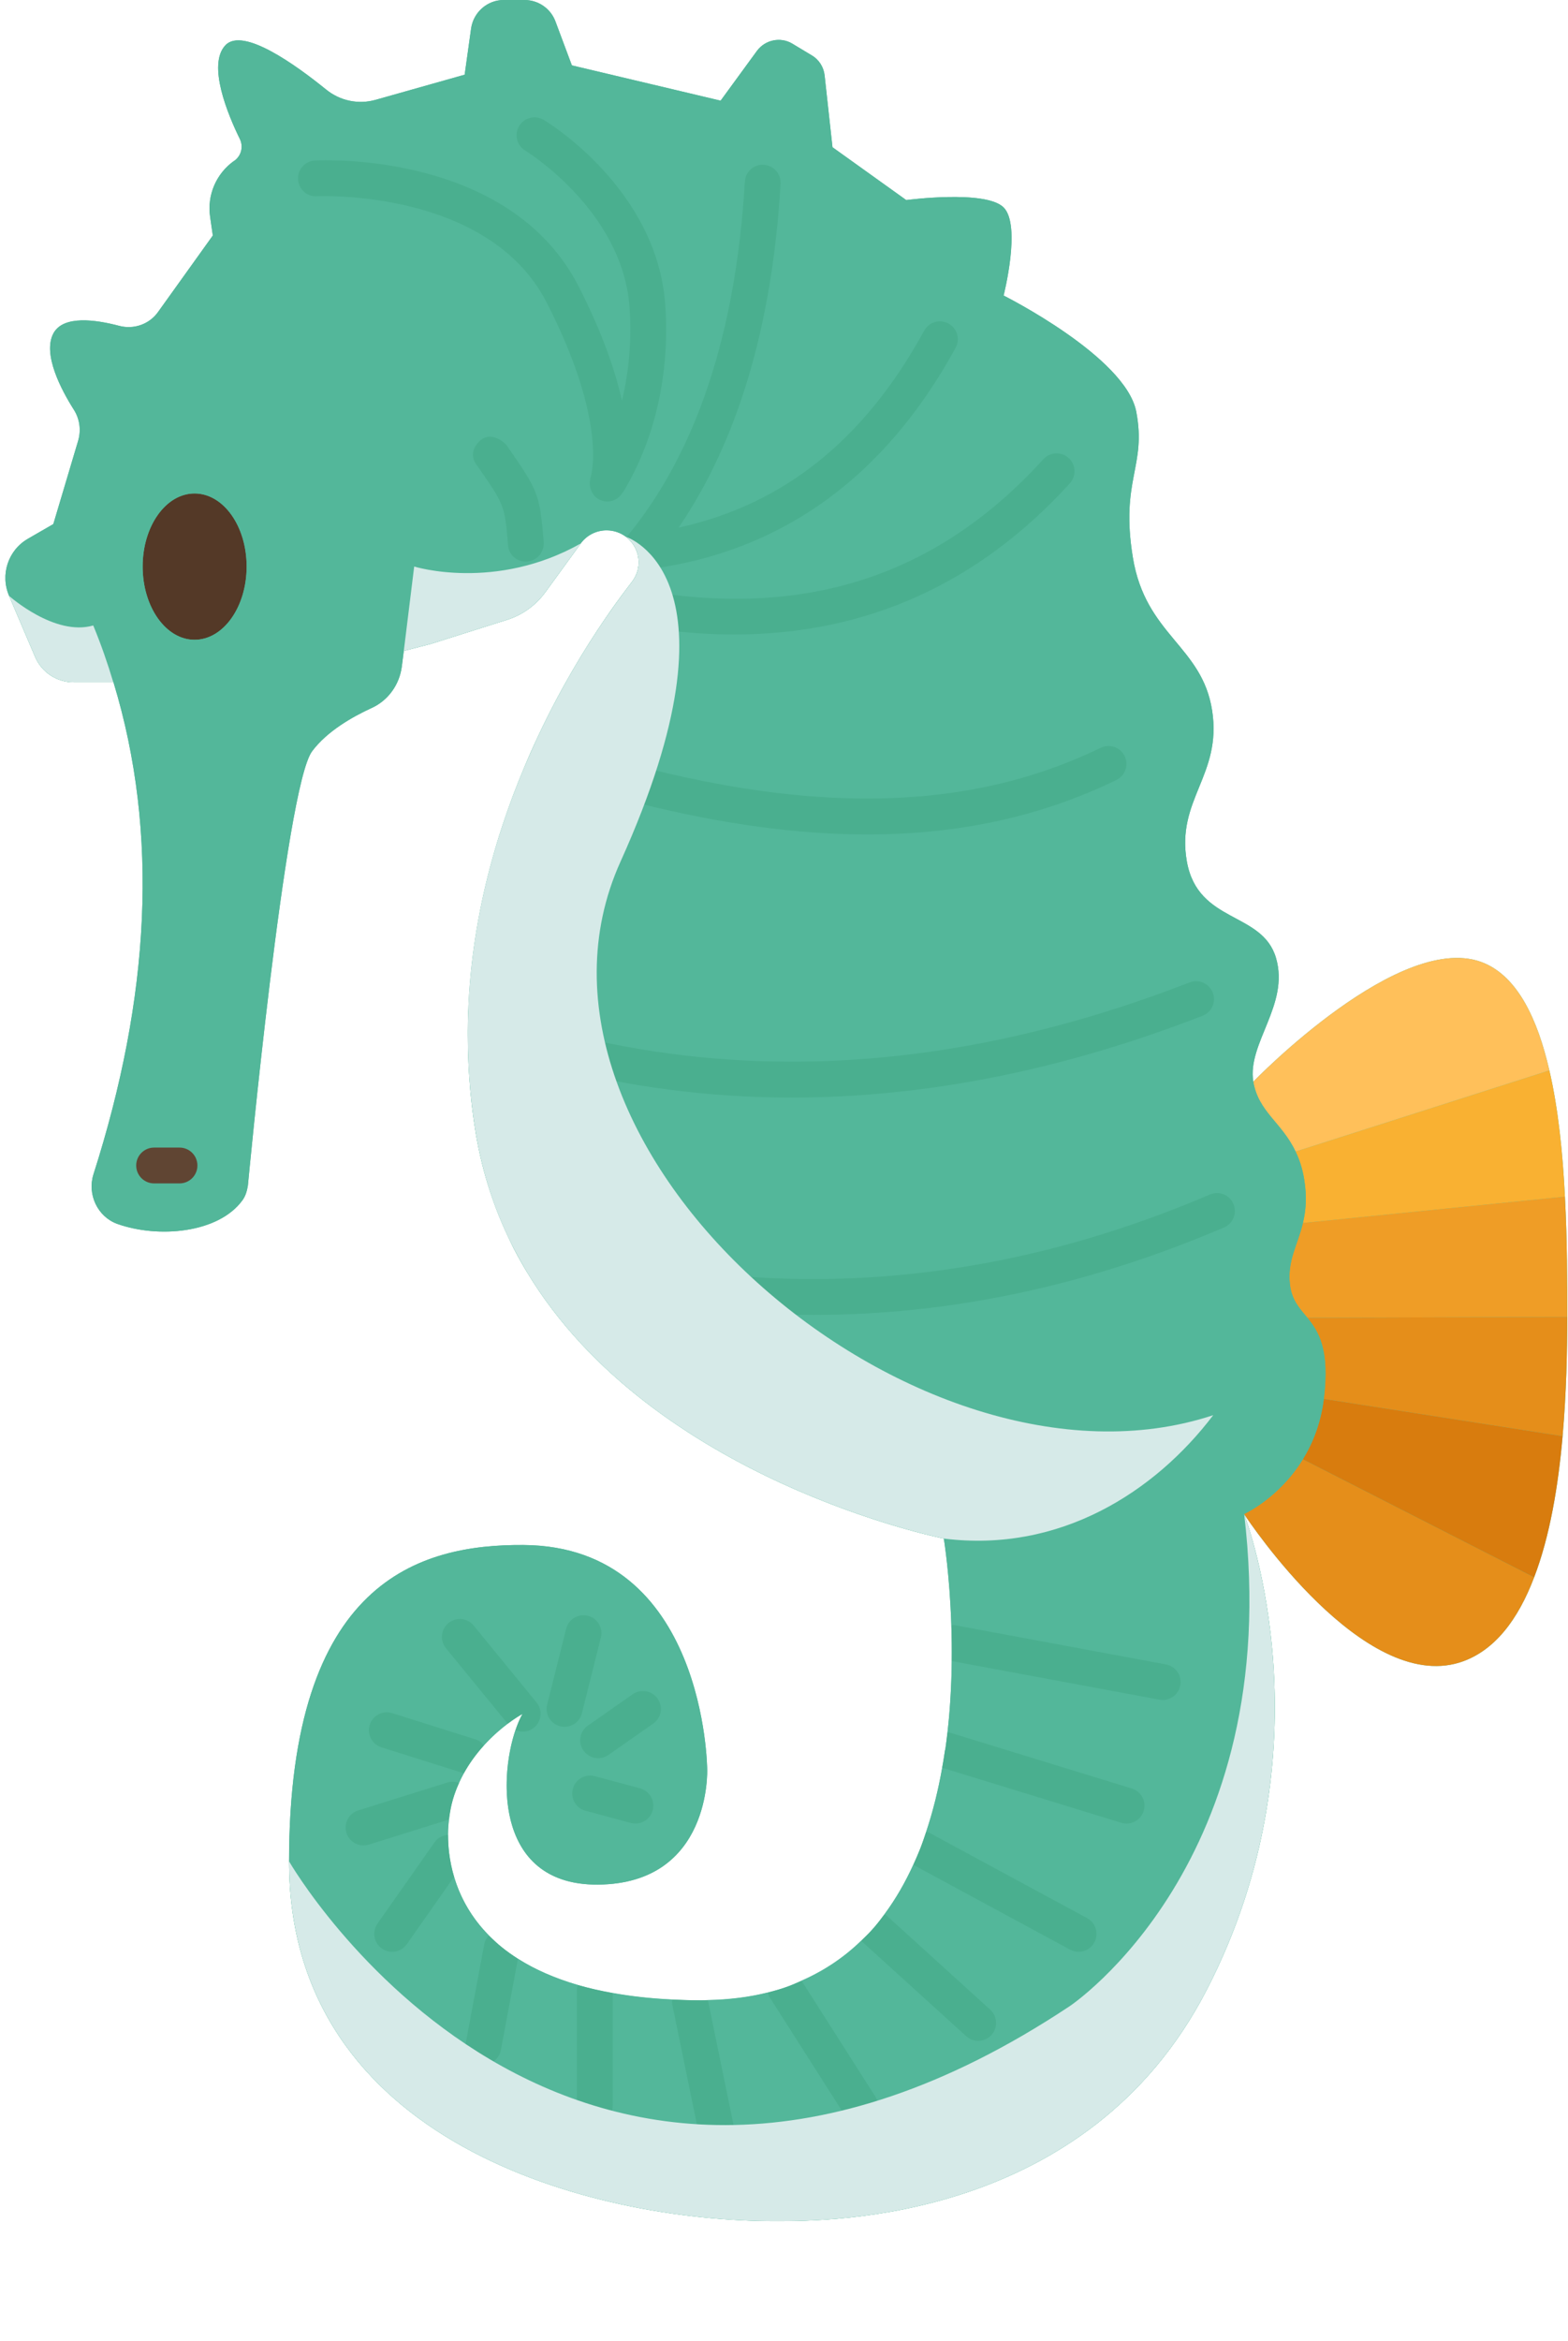 <?xml version="1.0" encoding="UTF-8"?><svg xmlns="http://www.w3.org/2000/svg" xmlns:xlink="http://www.w3.org/1999/xlink" height="130.7" preserveAspectRatio="xMidYMid meet" version="1.0" viewBox="-0.3 0.0 87.6 130.7" width="87.6" zoomAndPan="magnify"><g><g><g id="change1_1"><path d="M87.129,66.81c-0.12-2.42-0.37-4.9-0.87-7.05c-0.66-2.88-1.77-5.18-3.62-5.98 c-4.61-1.99-12.92,6.61-12.92,6.61c-0.35-2.14,2.03-4.29,1.27-6.9c-0.76-2.62-4.35-1.91-4.98-5.38c-0.62-3.47,1.97-4.82,1.41-8.44 s-3.72-4.2-4.43-8.55c-0.71-4.35,0.78-5.06,0.19-8.14c-0.6-3.07-7.41-6.48-7.41-6.48s1-3.92,0-4.92c-1.01-1-5.44-0.41-5.44-0.41 l-4.12-2.95l-0.44-4.01c-0.05-0.46-0.31-0.88-0.72-1.12l-1.08-0.65c-0.66-0.4-1.52-0.22-1.98,0.4l-2.03,2.78l-8.31-1.97 l-0.92-2.46C30.459,0.47,29.769,0,28.999,0h-1.16c-0.91,0-1.69,0.68-1.82,1.59l-0.36,2.58l-4.96,1.4 c-0.97,0.28-2.01,0.06-2.79-0.58c-1.68-1.36-4.63-3.49-5.61-2.47c-1.04,1.08,0.14,3.9,0.8,5.24c0.21,0.43,0.08,0.94-0.31,1.22 h-0.01c-1,0.71-1.52,1.91-1.34,3.13l0.15,1.04l-3.06,4.27c-0.49,0.69-1.36,0.99-2.18,0.77c-1.29-0.34-3.12-0.61-3.67,0.43 c-0.61,1.16,0.45,3.16,1.15,4.26c0.33,0.52,0.41,1.16,0.23,1.75l-1.38,4.63l-1.42,0.82c-1.11,0.64-1.56,2.01-1.05,3.19l1.46,3.42 c0.37,0.85,1.21,1.4,2.14,1.4h2.22h0.01c2.57,8.44,2.03,17.64-1.12,27.48c-0.35,1.12,0.23,2.36,1.33,2.76 c2.3,0.82,5.65,0.52,6.99-1.31c0.18-0.24,0.26-0.53,0.31-0.83c0,0,2.09-22.26,3.59-24.25c0.84-1.12,2.25-1.92,3.32-2.41 c0.93-0.42,1.56-1.31,1.69-2.32l0.11-0.87l1.51-0.39l4.24-1.34c0.87-0.27,1.62-0.81,2.16-1.55l1.98-2.72c0,0,0-0.01,0.01-0.02 c0.36-0.47,0.89-0.71,1.43-0.71c0.38,0,0.76,0.12,1.08,0.36c0.79,0.6,0.95,1.72,0.34,2.51c-0.27,0.35-0.57,0.75-0.91,1.22 c-1.36,1.9-3.18,4.75-4.76,8.33c-1.85,4.16-3.38,9.29-3.5,15.01c-0.04,2.01,0.09,4.09,0.44,6.22c0.4,2.4,1.15,4.57,2.16,6.51 c6.58,12.7,23.99,16.13,23.99,16.13s0.95,5.74,0.08,11.8h-0.01c-0.26,1.85-0.7,3.73-1.38,5.49c-0.64,1.63-1.49,3.16-2.61,4.45 c-1.27,1.46-2.9,2.63-4.97,3.33c-1.36,0.46-2.91,0.71-4.68,0.71c-5.4,0-8.93-1.2-11.12-2.96c-1.84-1.49-2.72-3.38-2.95-5.28 c-0.04-0.34-0.06-0.69-0.06-1.04c0-0.7,0.1-1.34,0.27-1.93c0.89-3.07,3.68-4.67,3.89-4.78c-1.26,2.21-2.1,9.59,4.23,9.53 c6.34-0.06,6.09-6.43,6.09-6.43s-0.07-12.46-10.26-12.53c-5.8-0.04-13.1,1.99-13.1,17.66s16.82,20.09,27.18,20.09 c3.12,0,17.42,0,24.08-12.9c6.98-13.51,2.27-26.11,2.1-26.57c0.32,0.48,6.65,9.94,12.03,8.28c1.95-0.61,3.28-2.41,4.17-4.76 c0.88-2.29,1.35-5.12,1.59-7.88c0.21-2.4,0.26-4.75,0.26-6.66C87.259,71.61,87.259,69.24,87.129,66.81z" fill="#53b79a"/></g><g><g id="change2_1"><path d="M10.569,27.55c1.61,0,2.91,1.82,2.91,4.08s-1.3,4.09-2.91,4.09c-1.6,0-2.9-1.83-2.9-4.09 S8.969,27.55,10.569,27.55z" fill="#543927"/></g><g id="change3_1"><path d="M72.489,81.47l12.92,6.59c-0.89,2.35-2.22,4.15-4.17,4.76c-5.38,1.66-11.71-7.8-12.03-8.28 c-0.01,0-0.01-0.01-0.01-0.01S71.149,83.66,72.489,81.47z" fill="#e58e1a"/></g><g id="change4_1"><path d="M73.659,78.1l13.34,2.08c-0.24,2.76-0.71,5.59-1.59,7.88l-12.92-6.59 C73.039,80.58,73.489,79.46,73.659,78.1z" fill="#d87c0e"/></g><g id="change3_2"><path d="M72.739,73.57l14.52-0.05c0,1.91-0.05,4.26-0.26,6.66l-13.34-2.08 C73.999,75.32,73.359,74.34,72.739,73.57z" fill="#e58e1a"/></g><g id="change5_1"><path d="M87.259,73.52l-14.52,0.05c-0.44-0.53-0.86-0.97-0.97-1.82c-0.17-1.37,0.43-2.22,0.72-3.47 l14.64-1.47C87.259,69.24,87.259,71.61,87.259,73.52z" fill="#ef9d26"/></g><g id="change6_1"><path d="M87.129,66.81l-14.64,1.47c0.16-0.66,0.24-1.43,0.07-2.45c-0.1-0.61-0.27-1.11-0.48-1.54h0.01 l14.17-4.53C86.759,61.91,87.009,64.39,87.129,66.81z" fill="#f9b132"/></g><g id="change7_1"><path d="M86.259,59.76l-14.17,4.53h-0.01c-0.77-1.63-2.07-2.2-2.36-3.9c0,0,8.31-8.6,12.92-6.61 C84.489,54.58,85.599,56.88,86.259,59.76z" fill="#ffc05a"/></g></g><g><g><path d="M10.569,27.55c-1.6,0-2.9,1.82-2.9,4.08s1.3,4.09,2.9,4.09c1.61,0,2.91-1.83,2.91-4.09 S12.179,27.55,10.569,27.55z" fill="none"/><g id="change1_2"><path d="M72.739,73.57c-0.44-0.53-0.86-0.97-0.97-1.82c-0.17-1.37,0.43-2.22,0.72-3.47 c0.16-0.66,0.24-1.43,0.07-2.45c-0.1-0.61-0.27-1.11-0.48-1.54c-0.77-1.63-2.07-2.2-2.36-3.9c-0.35-2.14,2.03-4.29,1.27-6.9 c-0.76-2.62-4.35-1.91-4.98-5.38c-0.62-3.47,1.97-4.82,1.41-8.44s-3.72-4.2-4.43-8.55c-0.71-4.35,0.78-5.06,0.19-8.14 c-0.6-3.07-7.41-6.48-7.41-6.48s1-3.92,0-4.92c-1.01-1-5.44-0.41-5.44-0.41l-4.12-2.95l-0.44-4.01 c-0.05-0.46-0.31-0.88-0.72-1.12l-1.08-0.65c-0.66-0.4-1.52-0.22-1.98,0.4l-2.03,2.78l-8.31-1.97l-0.92-2.46 C30.459,0.47,29.769,0,28.999,0h-1.16c-0.91,0-1.69,0.68-1.82,1.59l-0.36,2.58l-4.96,1.4c-0.97,0.28-2.01,0.06-2.79-0.58 c-1.68-1.36-4.63-3.49-5.61-2.47c-1.04,1.08,0.14,3.9,0.8,5.24c0.21,0.43,0.08,0.94-0.31,1.22h-0.01 c-1,0.71-1.52,1.91-1.34,3.13l0.15,1.04l-3.06,4.27c-0.49,0.69-1.36,0.99-2.18,0.77c-1.29-0.34-3.12-0.61-3.67,0.43 c-0.61,1.16,0.45,3.16,1.15,4.26c0.33,0.52,0.41,1.16,0.23,1.75l-1.38,4.63l-1.42,0.82c-1.11,0.64-1.56,2.01-1.05,3.19 l1.46,3.42c0.37,0.85,1.21,1.4,2.14,1.4h2.22h0.01c2.57,8.44,2.03,17.64-1.12,27.48c-0.35,1.12,0.23,2.36,1.33,2.76 c2.3,0.82,5.65,0.52,6.99-1.31c0.18-0.24,0.26-0.53,0.31-0.83c0,0,2.09-22.26,3.59-24.25c0.84-1.12,2.25-1.92,3.32-2.41 c0.93-0.42,1.56-1.31,1.69-2.32l0.11-0.87l1.51-0.39l4.24-1.34c0.87-0.27,1.62-0.81,2.16-1.55l1.98-2.72c0,0,0-0.01,0.01-0.02 c0.36-0.47,0.89-0.71,1.43-0.71c0.38,0,0.76,0.12,1.08,0.36c0.01,0.007,0.017,0.017,0.026,0.024 c3.885-4.691,6.116-11.363,6.616-19.853c0.032-0.552,0.5-0.982,1.057-0.939c0.551,0.032,0.972,0.505,0.939,1.057 c-0.465,7.896-2.38,14.338-5.698,19.2c5.885-1.295,10.391-4.91,13.722-10.999c0.265-0.484,0.873-0.661,1.357-0.397 c0.484,0.265,0.663,0.873,0.397,1.357c-4.054,7.41-10.002,11.59-17.68,12.424c-0.029,0.003-0.058,0.004-0.086,0.005 c-0.059,0.222-0.161,0.437-0.312,0.631c-0.078,0.101-0.164,0.216-0.247,0.326c9.529,1.875,17.134-0.466,23.228-7.169 c0.372-0.407,1.004-0.438,1.413-0.067s0.438,1.004,0.067,1.413c-5.105,5.615-11.394,8.439-18.756,8.439 c-2.18,0-4.454-0.248-6.819-0.744c-0.136-0.029-0.26-0.084-0.367-0.159c-1.145,1.674-2.508,3.91-3.766,6.595 c13.252,4.409,23.243,4.611,31.432,0.636c0.495-0.241,1.095-0.035,1.336,0.463c0.241,0.497,0.034,1.095-0.463,1.336 c-4.17,2.025-8.751,3.039-13.91,3.039c-5.618,0-11.922-1.202-19.133-3.609c-0.025-0.008-0.043-0.028-0.067-0.038 c-1.567,3.741-2.822,8.194-3.066,13.115c0.099,0.005,0.198,0.01,0.295,0.046c12.505,4.613,25.955,4.191,39.972-1.254 c0.513-0.202,1.094,0.055,1.294,0.57s-0.055,1.094-0.57,1.294c-7.831,3.042-15.5,4.565-22.941,4.565 c-6.202,0-12.245-1.064-18.099-3.179c0.017,1.68,0.149,3.403,0.438,5.162c0.34,2.04,0.945,3.903,1.736,5.611 c0.22-0.104,0.477-0.135,0.728-0.055c12.775,4.065,25.746,3.35,38.554-2.126c0.509-0.219,1.095,0.019,1.313,0.527 c0.217,0.508-0.019,1.095-0.526,1.313c-7.613,3.254-15.287,4.883-22.947,4.883c-5.345,0-10.683-0.803-15.992-2.39 C36.177,82.696,52.429,85.9,52.429,85.9s0.325,1.982,0.42,4.838c0.068-0.001,0.134-0.016,0.203-0.002l11.79,2.19 c0.543,0.102,0.901,0.623,0.801,1.166c-0.09,0.481-0.51,0.817-0.982,0.817c-0.061,0-0.122-0.005-0.184-0.017l-11.606-2.156 c-0.014,1.252-0.081,2.598-0.238,3.982c0.057,0.007,0.115,0.008,0.17,0.025l10.13,3.109c0.528,0.162,0.825,0.722,0.663,1.249 c-0.132,0.431-0.528,0.707-0.956,0.707c-0.097,0-0.196-0.014-0.294-0.044l-10.01-3.073c-0.212,1.204-0.506,2.405-0.894,3.571 c0.051,0.017,0.105,0.02,0.154,0.047l8.84,4.779c0.486,0.263,0.667,0.87,0.404,1.355c-0.181,0.335-0.525,0.524-0.881,0.524 c-0.161,0-0.323-0.039-0.475-0.12l-8.764-4.738c-0.445,0.977-0.975,1.902-1.602,2.75c0.02,0.015,0.044,0.02,0.063,0.038 l5.84,5.301c0.409,0.371,0.44,1.003,0.069,1.412c-0.198,0.218-0.469,0.328-0.741,0.328c-0.24,0-0.48-0.086-0.671-0.26 l-5.84-5.301c-0.01-0.009-0.014-0.023-0.024-0.033c-0.935,0.909-2.041,1.667-3.336,2.234l4.105,6.442 c0.297,0.466,0.16,1.084-0.306,1.381c-0.167,0.105-0.353,0.156-0.537,0.156c-0.331,0-0.654-0.163-0.844-0.463l-4.2-6.59 c-0.053-0.083-0.076-0.174-0.102-0.264c-1.014,0.255-2.129,0.397-3.347,0.423l1.431,6.963c0.111,0.541-0.237,1.069-0.778,1.181 c-0.068,0.014-0.136,0.021-0.202,0.021c-0.465,0-0.881-0.325-0.979-0.799l-1.47-7.15c-0.017-0.084-0.005-0.165-0.001-0.247 c-1.211-0.058-2.313-0.184-3.32-0.365v6.291c0,0.553-0.448,1-1,1s-1-0.447-1-1v-6.479c0-0.091,0.029-0.174,0.052-0.258 c-1.315-0.384-2.425-0.88-3.344-1.463l-0.955,5.095c-0.09,0.48-0.51,0.815-0.982,0.815c-0.061,0-0.123-0.006-0.185-0.018 c-0.543-0.102-0.9-0.624-0.799-1.167l1.04-5.55c0.036-0.191,0.136-0.346,0.258-0.479c-0.976-0.991-1.601-2.112-1.945-3.275 l-2.641,3.762c-0.195,0.277-0.504,0.426-0.819,0.426c-0.198,0-0.399-0.059-0.574-0.182c-0.452-0.317-0.561-0.941-0.244-1.393 l3.18-4.529c0.024-0.035,0.05-0.067,0.079-0.099c0.182-0.201,0.43-0.309,0.682-0.325c0-0.014-0.002-0.028-0.002-0.042 c0-0.284,0.027-0.552,0.058-0.817l-4.48,1.401c-0.099,0.031-0.2,0.046-0.299,0.046c-0.426,0-0.82-0.273-0.954-0.701 c-0.165-0.527,0.129-1.089,0.656-1.253l4.99-1.561c0.219-0.068,0.443-0.048,0.644,0.03c0.084-0.187,0.174-0.368,0.27-0.542 l-4.606-1.451c-0.527-0.166-0.819-0.728-0.653-1.255c0.166-0.526,0.728-0.818,1.254-0.653l4.67,1.471 c0.193,0.061,0.339,0.185,0.458,0.331c0.468-0.515,0.941-0.921,1.325-1.21l-3.448-4.214c-0.35-0.427-0.287-1.057,0.141-1.407 c0.428-0.348,1.057-0.287,1.407,0.142l3.51,4.29c0.35,0.427,0.287,1.057-0.141,1.407c-0.186,0.151-0.41,0.226-0.633,0.226 c-0.136,0-0.271-0.033-0.397-0.087c-0.969,2.841-1.021,8.681,4.617,8.628c6.34-0.06,6.09-6.43,6.09-6.43 s-0.07-12.46-10.26-12.53c-5.8-0.04-13.1,1.99-13.1,17.66s16.82,20.09,27.18,20.09c3.12,0,17.42,0,24.08-12.9 c6.98-13.51,2.27-26.11,2.1-26.57c-0.01,0-0.01-0.01-0.01-0.01s1.95-0.87,3.29-3.06c0.55-0.89,1-2.01,1.17-3.37 C73.999,75.32,73.359,74.34,72.739,73.57z M10.569,35.72c-1.6,0-2.9-1.83-2.9-4.09s1.3-4.08,2.9-4.08 c1.61,0,2.91,1.82,2.91,4.08S12.179,35.72,10.569,35.72z M29.162,31.35c-0.029,0.002-0.058,0.004-0.087,0.004 c-0.513,0-0.948-0.381-0.991-0.903c-0.186-2.241-0.186-2.241-1.742-4.478c0,0-0.569-0.628,0.128-1.324 c0.697-0.697,1.514,0.182,1.514,0.182c1.811,2.604,1.869,2.755,2.091,5.425C30.12,30.806,29.712,31.305,29.162,31.35z M34.541,27.428c-0.016,0.028-0.04,0.049-0.059,0.075C34.301,27.809,33.98,28,33.632,28c-0.113,0-0.228-0.02-0.34-0.06 c-0.322-0.116-0.53-0.386-0.61-0.694c-0.003-0.009-0.004-0.019-0.007-0.028c-0.021-0.092-0.031-0.182-0.025-0.278 c0.002-0.056,0.012-0.11,0.025-0.166c0.009-0.038,0.003-0.076,0.017-0.114c0.01-0.029,1.013-2.993-2.443-9.755 c-3.257-6.379-12.75-5.954-12.845-5.947c-0.552,0.037-1.022-0.393-1.052-0.945c-0.03-0.551,0.392-1.022,0.943-1.052 c0.443-0.021,10.884-0.508,14.735,7.034c1.322,2.586,2.039,4.694,2.417,6.37c0.398-1.647,0.551-3.407,0.425-5.196 c-0.378-5.413-5.773-8.731-5.828-8.764c-0.472-0.285-0.625-0.899-0.34-1.372c0.285-0.473,0.896-0.625,1.37-0.343 c0.259,0.155,6.342,3.873,6.793,10.338C37.133,20.804,36.307,24.497,34.541,27.428z M36.165,101.069 c-0.12,0.446-0.524,0.74-0.965,0.74c-0.086,0-0.173-0.011-0.26-0.034l-2.53-0.68c-0.534-0.144-0.85-0.692-0.707-1.226 c0.144-0.533,0.693-0.848,1.225-0.706l2.53,0.68C35.992,99.987,36.308,100.536,36.165,101.069z M36.439,94.837 c0.316,0.452,0.207,1.076-0.246,1.393l-2.5,1.75c-0.168,0.117-0.368,0.181-0.573,0.181c-0.552,0-1.005-0.447-1.005-1 c0-0.376,0.205-0.703,0.51-0.874l2.421-1.695C35.499,94.274,36.122,94.385,36.439,94.837z M30.269,95.167l1.06-4.23 c0.134-0.535,0.678-0.86,1.213-0.727c0.536,0.134,0.861,0.677,0.727,1.213l-1.06,4.23c-0.114,0.454-0.521,0.757-0.969,0.757 c-0.081,0-0.163-0.01-0.244-0.03C30.46,96.246,30.135,95.703,30.269,95.167z" fill="#53b79a"/></g><g id="change8_1"><path d="M30.074,6.692c-0.474-0.282-1.085-0.13-1.37,0.343c-0.285,0.473-0.132,1.087,0.34,1.372 c0.055,0.033,5.45,3.351,5.828,8.764c0.126,1.789-0.027,3.549-0.425,5.196c-0.378-1.677-1.096-3.784-2.417-6.37 C28.179,8.454,17.738,8.94,17.295,8.961c-0.551,0.03-0.973,0.501-0.943,1.052c0.03,0.552,0.5,0.981,1.052,0.945 c0.095-0.007,9.588-0.433,12.845,5.947c3.456,6.762,2.453,9.726,2.443,9.755c-0.014,0.038-0.008,0.076-0.017,0.114 c-0.012,0.056-0.023,0.11-0.025,0.166c-0.006,0.096,0.004,0.187,0.025,0.278c0.003,0.01,0.004,0.019,0.007,0.028 c0.08,0.308,0.288,0.578,0.61,0.694c0.112,0.041,0.227,0.06,0.34,0.06c0.348,0,0.669-0.191,0.85-0.497 c0.019-0.026,0.042-0.047,0.059-0.075c1.766-2.931,2.592-6.624,2.326-10.398C36.415,10.565,30.332,6.847,30.074,6.692z" fill="#4aaf8f"/></g><g id="change8_2"><path d="M26.47,24.649c-0.697,0.697-0.128,1.324-0.128,1.324c1.556,2.237,1.556,2.237,1.742,4.478 c0.043,0.521,0.478,0.903,0.991,0.903c0.029,0,0.058-0.001,0.087-0.004c0.55-0.045,0.958-0.544,0.913-1.094 c-0.222-2.669-0.28-2.821-2.091-5.425C27.984,24.831,27.166,23.952,26.47,24.649z" fill="#4aaf8f"/></g><g id="change8_3"><path d="M53.087,19.42c0.265-0.484,0.087-1.092-0.397-1.357c-0.485-0.264-1.093-0.086-1.357,0.397 c-3.331,6.088-7.837,9.704-13.722,10.999c3.317-4.862,5.233-11.304,5.698-19.2c0.033-0.551-0.388-1.024-0.939-1.057 c-0.556-0.043-1.024,0.388-1.057,0.939c-0.5,8.49-2.731,15.161-6.616,19.853c0.574,0.454,0.803,1.186,0.625,1.854 c0.029-0.001,0.057-0.002,0.086-0.005C43.084,31.01,49.033,26.83,53.087,19.42z" fill="#4aaf8f"/></g><g id="change8_4"><path d="M33.894,34.679c2.365,0.496,4.639,0.744,6.819,0.744c7.362,0,13.651-2.824,18.756-8.439 c0.372-0.409,0.342-1.042-0.067-1.413s-1.041-0.34-1.413,0.067c-6.093,6.703-13.699,9.044-23.228,7.169 c-0.205,0.271-0.421,0.56-0.663,0.894c-0.183,0.255-0.375,0.53-0.572,0.819C33.634,34.594,33.758,34.65,33.894,34.679z" fill="#4aaf8f"/></g><g id="change8_5"><path d="M48.156,46.588c5.159,0,9.74-1.014,13.91-3.039c0.497-0.241,0.704-0.839,0.463-1.336 c-0.241-0.498-0.841-0.704-1.336-0.463c-8.189,3.975-18.18,3.773-31.432-0.636c-0.141,0.302-0.283,0.602-0.422,0.915 c-0.131,0.295-0.256,0.606-0.384,0.91c0.024,0.01,0.041,0.03,0.067,0.038C36.233,45.386,42.537,46.588,48.156,46.588z" fill="#4aaf8f"/></g><g id="change8_6"><path d="M66.882,56.712c0.515-0.2,0.77-0.779,0.57-1.294s-0.782-0.771-1.294-0.57 c-14.017,5.445-27.466,5.868-39.972,1.254c-0.098-0.036-0.197-0.041-0.295-0.046c-0.016,0.328-0.044,0.652-0.051,0.984 c-0.007,0.35-0.002,0.704,0.002,1.058c5.854,2.115,11.897,3.179,18.099,3.179C51.382,61.277,59.051,59.754,66.882,56.712z" fill="#4aaf8f"/></g><g id="change8_7"><path d="M68.082,68.53c0.508-0.218,0.744-0.805,0.526-1.313c-0.217-0.509-0.803-0.746-1.313-0.527 c-12.808,5.476-25.778,6.191-38.554,2.126c-0.251-0.08-0.507-0.05-0.728,0.055c0.14,0.301,0.273,0.608,0.424,0.899 c0.222,0.429,0.459,0.845,0.705,1.253c5.309,1.587,10.647,2.39,15.992,2.39C52.796,73.413,60.469,71.784,68.082,68.53z" fill="#4aaf8f"/></g><g id="change8_8"><path d="M64.66,94.91c0.473,0,0.893-0.336,0.982-0.817c0.101-0.543-0.258-1.064-0.801-1.166l-11.79-2.19 c-0.07-0.014-0.135,0.001-0.203,0.002c0.021,0.628,0.029,1.297,0.022,1.999l11.606,2.156 C64.538,94.905,64.599,94.91,64.66,94.91z" fill="#4aaf8f"/></g><g id="change8_9"><path d="M62.639,101.81c0.428,0,0.823-0.276,0.956-0.707c0.162-0.527-0.135-1.087-0.663-1.249 l-10.13-3.109c-0.055-0.017-0.113-0.018-0.17-0.025c-0.037,0.326-0.076,0.653-0.124,0.981h-0.01 c-0.046,0.33-0.106,0.662-0.164,0.993l10.01,3.073C62.443,101.796,62.542,101.81,62.639,101.81z" fill="#4aaf8f"/></g><g id="change8_10"><path d="M59.958,108.97c0.355,0,0.7-0.189,0.881-0.524c0.262-0.485,0.082-1.093-0.404-1.355l-8.84-4.779 c-0.049-0.026-0.103-0.029-0.154-0.047c-0.103,0.31-0.204,0.622-0.322,0.926c-0.123,0.313-0.26,0.617-0.399,0.922l8.764,4.738 C59.635,108.931,59.798,108.97,59.958,108.97z" fill="#4aaf8f"/></g><g id="change8_11"><path d="M53.678,113.681c0.191,0.174,0.432,0.26,0.671,0.26c0.272,0,0.543-0.11,0.741-0.328 c0.371-0.409,0.34-1.041-0.069-1.412l-5.84-5.301c-0.019-0.017-0.043-0.022-0.063-0.038c-0.196,0.265-0.393,0.53-0.609,0.778 c-0.216,0.249-0.458,0.476-0.696,0.707c0.01,0.01,0.014,0.023,0.024,0.033L53.678,113.681z" fill="#4aaf8f"/></g><g id="change8_12"><path d="M46.896,118.097c0.19,0.3,0.514,0.463,0.844,0.463c0.184,0,0.37-0.051,0.537-0.156 c0.466-0.297,0.603-0.915,0.306-1.381l-4.105-6.442c-0.308,0.135-0.608,0.278-0.938,0.389c-0.304,0.103-0.621,0.191-0.945,0.273 c0.026,0.09,0.049,0.181,0.102,0.264L46.896,118.097z" fill="#4aaf8f"/></g><g id="change8_13"><path d="M38.72,119.031c0.097,0.474,0.514,0.799,0.979,0.799c0.066,0,0.134-0.007,0.202-0.021 c0.541-0.111,0.89-0.64,0.778-1.181l-1.431-6.963c-0.131,0.003-0.255,0.014-0.388,0.014c-0.561,0-1.089-0.021-1.61-0.046 c-0.004,0.082-0.016,0.163,0.001,0.247L38.72,119.031z" fill="#4aaf8f"/></g><g id="change8_14"><path d="M31.929,117.56c0,0.553,0.448,1,1,1s1-0.447,1-1v-6.291c-0.692-0.125-1.346-0.271-1.948-0.447 c-0.023,0.084-0.052,0.166-0.052,0.258V117.56z" fill="#4aaf8f"/></g><g id="change8_15"><path d="M25.716,114.085c-0.102,0.543,0.256,1.065,0.799,1.167c0.062,0.012,0.124,0.018,0.185,0.018 c0.472,0,0.892-0.335,0.982-0.815l0.955-5.095c-0.321-0.203-0.62-0.417-0.897-0.64c-0.263-0.213-0.501-0.435-0.725-0.663 c-0.122,0.133-0.222,0.288-0.258,0.479L25.716,114.085z" fill="#4aaf8f"/></g><g id="change8_16"><path d="M23.971,102.866l-3.18,4.529c-0.317,0.451-0.208,1.075,0.244,1.393 c0.175,0.123,0.375,0.182,0.574,0.182c0.315,0,0.625-0.148,0.819-0.426l2.641-3.762c-0.131-0.443-0.225-0.892-0.28-1.342 c-0.038-0.326-0.056-0.662-0.058-0.998c-0.252,0.016-0.5,0.125-0.682,0.325C24.021,102.799,23.995,102.831,23.971,102.866z" fill="#4aaf8f"/></g><g id="change8_17"><path d="M26.28,97.116l-4.67-1.471c-0.526-0.165-1.088,0.127-1.254,0.653 c-0.166,0.527,0.126,1.089,0.653,1.255l4.606,1.451c0.333-0.601,0.725-1.119,1.123-1.557 C26.619,97.302,26.472,97.177,26.28,97.116z" fill="#4aaf8f"/></g><g id="change8_18"><path d="M29.533,96.454c0.427-0.351,0.49-0.98,0.141-1.407l-3.51-4.29 c-0.35-0.429-0.979-0.489-1.407-0.142c-0.427,0.351-0.49,0.98-0.141,1.407l3.448,4.214c0.438-0.329,0.76-0.512,0.826-0.547 c-0.138,0.242-0.268,0.554-0.387,0.902c0.126,0.055,0.261,0.087,0.397,0.087C29.122,96.68,29.346,96.605,29.533,96.454z" fill="#4aaf8f"/></g><g id="change8_19"><path d="M30.996,96.38c0.082,0.021,0.164,0.03,0.244,0.03c0.448,0,0.855-0.303,0.969-0.757l1.06-4.23 c0.134-0.536-0.191-1.079-0.727-1.213c-0.535-0.134-1.079,0.191-1.213,0.727l-1.06,4.23 C30.135,95.703,30.46,96.246,30.996,96.38z" fill="#4aaf8f"/></g><g id="change8_20"><path d="M32.115,97.16c0,0.553,0.453,1,1.005,1c0.205,0,0.405-0.063,0.573-0.181l2.5-1.75 c0.453-0.316,0.563-0.94,0.246-1.393c-0.317-0.452-0.939-0.563-1.393-0.246l-2.421,1.695 C32.32,96.457,32.115,96.784,32.115,97.16z" fill="#4aaf8f"/></g><g id="change8_21"><path d="M35.458,99.844l-2.53-0.68c-0.532-0.142-1.082,0.173-1.225,0.706 c-0.143,0.533,0.173,1.082,0.707,1.226l2.53,0.68c0.087,0.023,0.174,0.034,0.26,0.034c0.441,0,0.845-0.294,0.965-0.74 C36.308,100.536,35.992,99.987,35.458,99.844z" fill="#4aaf8f"/></g><g id="change8_22"><path d="M24.701,99.516l-4.99,1.561c-0.527,0.164-0.821,0.726-0.656,1.253 c0.134,0.428,0.528,0.701,0.954,0.701c0.099,0,0.2-0.015,0.299-0.046l4.48-1.401c0.045-0.388,0.111-0.763,0.212-1.113 c0.094-0.326,0.214-0.632,0.346-0.924C25.144,99.467,24.92,99.447,24.701,99.516z" fill="#4aaf8f"/></g></g><g id="change9_1"><path d="M0.209,33.27l1.46,3.42c0.37,0.85,1.21,1.4,2.14,1.4h2.22c-0.32-1.07-0.69-2.13-1.12-3.17 C2.754,35.547,0.209,33.27,0.209,33.27z" fill="#d6eae8"/></g><g id="change9_2"><path d="M22.839,31.63l-0.58,4.71l1.51-0.39l4.24-1.34c0.87-0.27,1.62-0.81,2.16-1.55l1.98-2.72 C27.364,33.04,22.839,31.63,22.839,31.63z" fill="#d6eae8"/></g><g id="change9_3"><path d="M34.364,48.11c7.21-15.966,0.305-18.14,0.305-18.14c0.79,0.6,0.95,1.72,0.34,2.51 c-0.27,0.35-0.57,0.75-0.91,1.22c-1.36,1.9-3.18,4.75-4.76,8.33c-1.85,4.16-3.38,9.29-3.5,15.01c-0.04,2.01,0.09,4.09,0.44,6.22 c0.4,2.4,1.15,4.57,2.16,6.51c6.58,12.7,23.99,16.13,23.99,16.13c6.49,0.81,11.8-2.61,15.05-6.89 C50.9,84.489,27.154,64.076,34.364,48.11z" fill="#d6eae8"/></g><g id="change9_4"><path d="M69.209,84.54c2.304,19.449-9.744,27.463-9.744,27.463c-28.19,18.723-43.616-8.083-43.616-8.083 c0,15.67,16.82,20.09,27.18,20.09c3.12,0,17.42,0,24.08-12.9C74.089,97.6,69.379,85,69.209,84.54z" fill="#d6eae8"/></g><g id="change10_1"><path d="M9.729,66.07h-1.42c-0.552,0-1-0.447-1-1s0.448-1,1-1h1.42c0.552,0,1,0.447,1,1 S10.282,66.07,9.729,66.07z" fill="#604533"/></g></g></g></g></svg>
